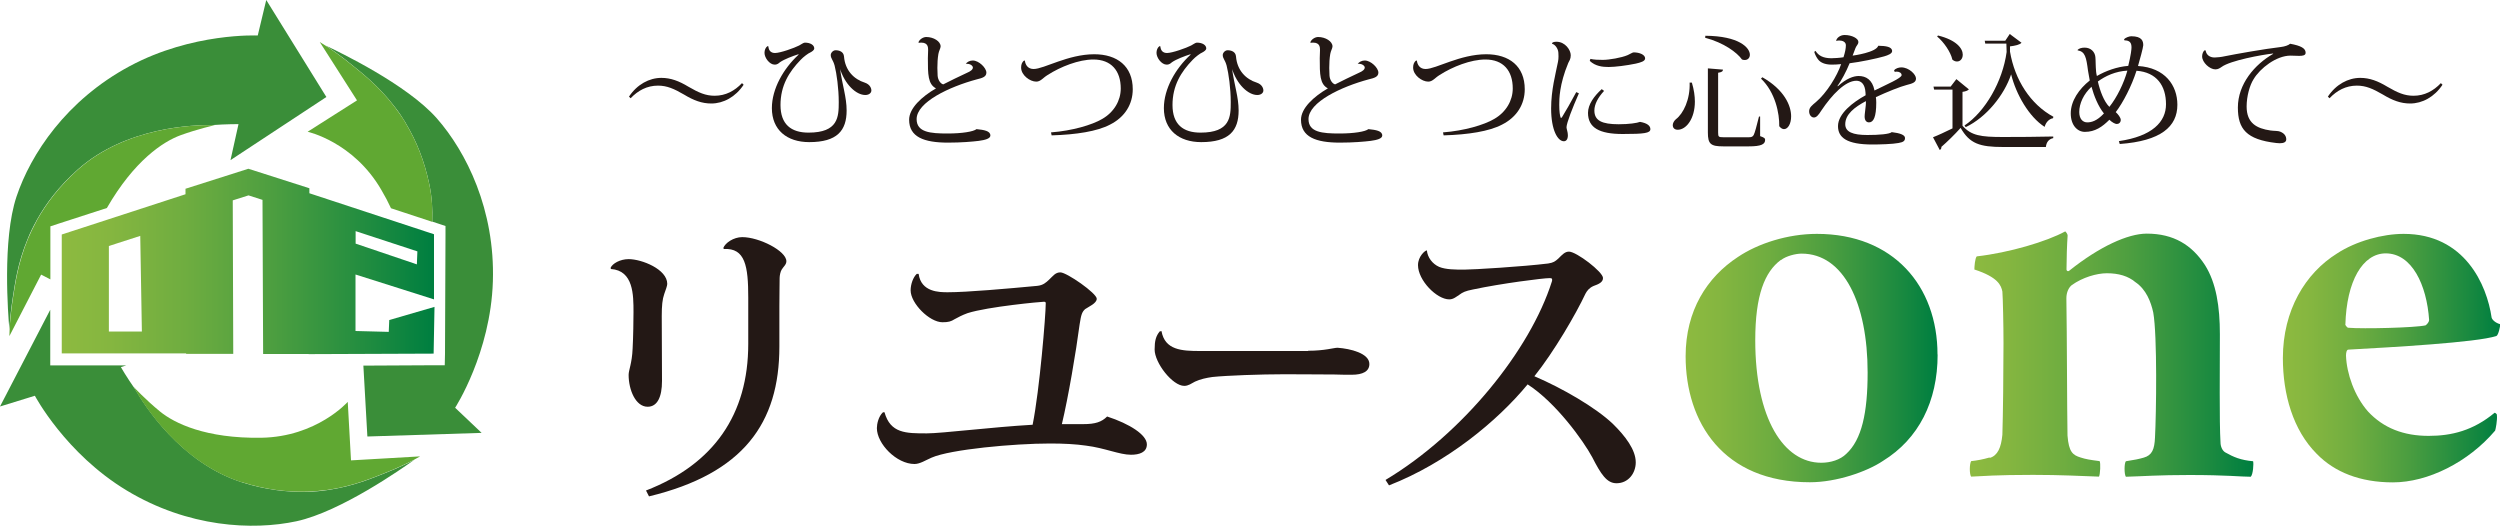 <?xml version="1.0" encoding="UTF-8"?><svg id="_レイヤー_2" xmlns="http://www.w3.org/2000/svg" xmlns:xlink="http://www.w3.org/1999/xlink" viewBox="0 0 200 42.05"><defs><style>.cls-1{fill:none;}.cls-2{fill:#231815;}.cls-3{fill:#3a8e39;}.cls-4{fill:#60a832;}.cls-5{fill:url(#_名称未設定グラデーション_74-4);}.cls-6{fill:url(#_名称未設定グラデーション_74-3);}.cls-7{fill:url(#_名称未設定グラデーション_74-2);}.cls-8{fill:url(#_名称未設定グラデーション_74);}</style><linearGradient id="_名称未設定グラデーション_74" x1="4.94" y1="20.91" x2="34.75" y2="20.91" gradientUnits="userSpaceOnUse"><stop offset="0" stop-color="#8dba40"/><stop offset=".13" stop-color="#85b640"/><stop offset=".33" stop-color="#6fad40"/><stop offset=".57" stop-color="#4c9e40"/><stop offset=".85" stop-color="#1b8a40"/><stop offset=".99" stop-color="#007f40"/></linearGradient><linearGradient id="_名称未設定グラデーション_74-2" x1="134.85" y1="28.65" x2="155.01" y2="28.65" xlink:href="#_名称未設定グラデーション_74"/><linearGradient id="_名称未設定グラデーション_74-3" x1="157.61" y1="28.34" x2="180.27" y2="28.34" xlink:href="#_名称未設定グラデーション_74"/><linearGradient id="_名称未設定グラデーション_74-4" x1="182.64" y1="28.65" x2="200" y2="28.65" xlink:href="#_名称未設定グラデーション_74"/></defs><g id="_レイヤー_1-2"><g><g><polygon class="cls-1" points="14.84 15.12 14.84 15.56 14.84 15.56 14.84 15.12"/><path class="cls-1" d="M31.57,8.55c.3,.39,.6,.82,.88,1.29-.26-.45-.56-.88-.88-1.29Z"/><path class="cls-1" d="M32.46,9.85s.03,.06,.05,.09c-.02-.03-.03-.06-.05-.09Z"/><polygon class="cls-1" points="9.63 20.37 9.63 25.61 10.41 25.61 10.32 20.14 9.63 20.37"/><path class="cls-3" d="M2.22,19.1c.19-.48,.42-.95,.68-1.41,0,0,0,0,0-.01,.02-.03,.03-.06,.05-.09,.73-1.31,1.77-2.69,3.25-4.01,3.88-3.47,9.42-3.59,10.71-3.57,1.29-.09,2.17-.08,2.17-.08l-.64,2.88,7.67-5.05L21.3,0l-.68,2.84s-5.22-.25-10.26,2.46C5.31,8.01,2.46,12.32,1.32,15.73c-1.15,3.44-.67,9.47-.57,10.62,.03-.55,.1-1.48,.28-2.6,.16-.97,.36-2.68,1.19-4.65Z"/><path class="cls-4" d="M4.02,18.11l.64-.21,3.89-1.26c2.19-3.8,4.5-5.31,5.89-5.82,1.4-.51,2.76-.81,2.76-.81,0,0-.1,0-.27,0-1.29-.02-6.83,.1-10.71,3.57-1.48,1.32-2.51,2.7-3.25,4.01-.02,.03-.03,.06-.05,.09,0,0,0,0,0,.01-.26,.48-.49,.95-.68,1.41-.82,1.98-1.03,3.68-1.19,4.65-.18,1.12-.25,2.05-.28,2.6-.02,.34-.02,.54-.02,.54l2.54-4.92,.74,.38v-4.25Z"/><path class="cls-3" d="M35.6,28.32l-.02,.9h-.9s-5.61,.03-5.61,.03l.32,5.67,9.14-.29-2.12-2.01s2.84-4.38,3.02-10.11c.18-5.73-2.12-10.35-4.49-13.05-2.4-2.72-7.86-5.33-8.9-5.82,.46,.3,1.23,.82,2.11,1.55,.76,.62,2.13,1.66,3.43,3.36,.32,.41,.61,.84,.88,1.29,0,0,0,0,0,.01,.02,.03,.04,.06,.05,.09,.77,1.29,1.44,2.88,1.84,4.82,.21,1.01,.27,2.01,.23,2.97l.43,.14,.63,.21v.67"/><path class="cls-4" d="M34.58,17.74c.04-.96-.02-1.96-.23-2.97-.4-1.94-1.07-3.53-1.84-4.82-.02-.03-.03-.06-.05-.09,0,0,0,0,0-.01-.28-.47-.58-.9-.88-1.29-1.3-1.71-2.67-2.74-3.43-3.36-.88-.72-1.65-1.25-2.11-1.55-.29-.19-.46-.29-.46-.29l2.98,4.67-3.95,2.51s3.66,.8,5.89,4.64c.3,.51,.56,1,.78,1.48l3.31,1.09Z"/><path class="cls-3" d="M4.02,29.21v-4.43L0,32.52l2.79-.86s2.44,4.62,7.35,7.58c4.91,2.96,10.07,3.21,13.58,2.46,3.55-.77,8.49-4.25,9.43-4.92-.49,.26-1.32,.67-2.38,1.08-.92,.36-2.49,1.05-4.61,1.35-.51,.08-1.04,.12-1.56,.13,0,0,0,0-.01,0-.03,0-.07,0-.1,0-1.5,.04-3.21-.15-5.11-.75-4.96-1.57-7.89-6.28-8.53-7.39-.74-1.06-1.18-1.83-1.18-1.83l.44-.14H4.02Z"/><path class="cls-4" d="M19.37,38.58c1.89,.6,3.6,.79,5.11,.75,.03,0,.07,0,.1,0,0,0,0,0,.01,0,.55-.02,1.07-.07,1.56-.13,2.12-.3,3.69-.99,4.61-1.35,1.06-.41,1.89-.83,2.38-1.08,.3-.16,.47-.26,.47-.26l-5.53,.32-.26-4.68s-2.48,2.8-6.92,2.87c-4.44,.07-6.95-1.16-8.1-2.1-1.15-.94-2.1-1.96-2.1-1.96,0,0,.05,.09,.13,.24,.64,1.12,3.57,5.82,8.53,7.39Z"/><path class="cls-8" d="M31.14,25.6l-.04,.95-2.66-.07v-4.52l6.28,1.99v-5.21l-9.97-3.28v-.4s-4.88-1.56-4.88-1.56l-5.03,1.6v.44s-9.9,3.22-9.9,3.22v9.51H14.89v.04s3.77,0,3.77,0l-.04-12.28,1.26-.4,1.12,.36,.05,12.33h3.64s0,.01,0,.01l10-.04,.07-3.74-3.61,1.05Zm-2.69-7.11l4.94,1.62-.04,1.04-4.9-1.66v-1ZM8.71,26.52v-6.84l2.51-.81,.13,7.65h-2.64Z"/></g><g><path class="cls-2" d="M52.96,30.48c0,1.27-.37,2.06-1.15,2.06-.96,0-1.52-1.35-1.52-2.55,0-.39,.27-.91,.32-2.11,.05-.88,.07-2.4,.07-2.91,0-1.37,0-3.33-1.81-3.45l-.02-.1c.15-.34,.76-.69,1.44-.69,1.05,0,3.09,.81,3.09,1.98,0,.15-.12,.47-.24,.81-.15,.42-.2,.93-.2,1.76l.02,5.19Zm4.9-10.63c.15-.42,.83-.88,1.52-.88,1.35,0,3.53,1.1,3.53,1.93,0,.27-.24,.44-.37,.66-.1,.15-.17,.47-.17,.69,0,.61-.02,1.1-.02,2.25v3.23c0,6.12-2.89,10.16-10.43,11.98l-.24-.47c5.44-2.11,8.18-6.1,8.18-11.73v-3.7c0-2.52-.24-3.99-1.96-3.89l-.02-.07Z"/><path class="cls-2" d="M86.66,33.93c.96,0,1.47-.17,1.91-.61,1.81,.59,3.18,1.47,3.18,2.23,0,.64-.61,.83-1.27,.83-.93,0-2.08-.54-3.6-.73-.81-.12-1.79-.17-2.87-.17-2.89,0-7.98,.47-9.48,1.13-.47,.2-.93,.51-1.37,.51-1.44,0-3.01-1.62-3.01-2.87,0-.32,.12-.93,.49-1.27h.12c.47,1.69,1.71,1.69,3.38,1.69,1.2,0,5.29-.51,8.47-.69,.56-2.79,1.05-8.79,1.05-9.72,0-.1-.05-.12-.15-.12-.22,0-4.46,.39-6.1,.91-.47,.17-.73,.32-1.05,.49-.27,.17-.47,.24-.96,.24-1.05,0-2.55-1.52-2.55-2.55,0-.49,.2-1.05,.49-1.32h.15c.2,1.47,1.67,1.47,2.33,1.47,1.54,0,4.8-.29,7.15-.51,.49-.05,.71-.27,.95-.49,.34-.32,.51-.59,.91-.59,.51,0,2.91,1.67,2.91,2.11,0,.37-.66,.64-.93,.83-.24,.22-.32,.42-.44,1.22-.29,2.2-.91,5.85-1.42,7.98h1.69Z"/><path class="cls-2" d="M104.65,28.06c1.33,0,2.06-.24,2.35-.24,1.02,.07,2.55,.44,2.55,1.3,0,.59-.53,.86-1.41,.86-.33,0-.92,0-1.37-.02-.78,0-2.37-.02-4-.02-1.88,0-4.66,.1-5.78,.22-.49,.07-.96,.17-1.39,.37-.29,.15-.53,.34-.86,.34-.94,0-2.37-1.84-2.37-2.91,0-.69,.1-1.08,.41-1.45l.14-.02c.27,1.52,1.63,1.59,3.08,1.59h8.66Z"/><path class="cls-2" d="M110.85,38.39c6.17-3.7,11.56-10.38,13.3-15.87,.02-.05,.02-.1,.02-.15,0-.1-.05-.12-.22-.12-.49,0-3.82,.42-6.12,.91-.61,.12-.81,.22-1.08,.42-.24,.15-.47,.37-.81,.37-1,0-2.5-1.52-2.5-2.74,0-.69,.56-1.18,.71-1.18,.05,.56,.44,1.08,.98,1.32,.54,.22,1.3,.22,2.01,.22s4.68-.24,6.71-.49c.44-.07,.56-.17,.81-.39,.34-.34,.54-.56,.86-.56,.59,0,2.72,1.62,2.72,2.11,0,.34-.34,.49-.76,.64-.34,.15-.51,.37-.64,.61-.76,1.62-2.52,4.65-4.09,6.61,2.25,.96,4.9,2.5,6.27,3.8,1,.98,1.84,2.08,1.84,3.09,0,.86-.59,1.67-1.54,1.67-.78,0-1.25-.73-1.94-2.08-.71-1.32-2.91-4.38-5.17-5.83-2.42,2.94-6.49,6.29-11.09,8.08l-.27-.42Z"/></g><g><path class="cls-2" d="M59.49,6.78c-.65,.98-1.62,1.5-2.59,1.5-.75,0-1.41-.25-2.17-.71-.81-.47-1.37-.72-2.09-.72-.88,0-1.6,.39-2.19,1.01l-.13-.13c.65-.98,1.62-1.5,2.59-1.5,.75,0,1.41,.25,2.17,.71,.81,.47,1.37,.72,2.09,.72,.88,0,1.6-.39,2.19-1.01l.13,.13Z"/><path class="cls-2" d="M67.19,5.41c.19,1.4,.54,2.35,.54,3.43,0,1.6-.75,2.53-2.99,2.53-1.79,0-2.99-.98-2.99-2.72,0-1.56,.94-3.18,2.14-4.28l-.02-.03c-.47,.15-1.13,.4-1.46,.63-.1,.07-.19,.2-.44,.2-.4,0-.81-.54-.81-.94,0-.22,.08-.43,.24-.54l.07,.02c.02,.33,.2,.53,.53,.53,.42,0,1.54-.4,1.93-.6,.14-.07,.34-.23,.46-.23,.43,0,.75,.19,.75,.46,0,.14-.17,.25-.32,.33-.14,.05-.55,.35-.77,.59-.93,.96-1.61,2.06-1.61,3.61s.85,2.21,2.24,2.21c2.38,0,2.42-1.26,2.42-2.44,0-1.09-.17-2.3-.33-2.92-.13-.48-.31-.56-.31-.85,0-.17,.18-.38,.39-.38,.3,0,.64,.12,.67,.5,.09,1.11,.79,1.82,1.66,2.09,.42,.14,.53,.45,.53,.63s-.17,.36-.49,.36c-.71,0-1.64-.82-2.05-2.19h-.01Z"/><path class="cls-2" d="M77.27,5.11c.08-.15,.32-.27,.55-.27,.49,0,1.09,.59,1.09,.97,0,.33-.31,.43-.77,.54-2.19,.59-4.81,1.82-4.81,3.18,0,1.06,1.11,1.15,2.48,1.15,1.15,0,2.07-.15,2.31-.35,.6,.06,1.11,.14,1.11,.51,0,.25-.42,.36-.93,.43-.5,.06-1.37,.14-2.46,.14-1.94,0-3.11-.46-3.11-1.83,0-.92,1.01-1.85,2.15-2.51-.65-.34-.65-1.13-.65-2.41,0-.09,.02-.55,.02-.65,0-.21,0-.6-.55-.6-.06,0-.13,0-.2,.02l-.02-.06c.09-.23,.38-.41,.62-.41,.59,0,1.15,.35,1.15,.75,0,.15-.14,.36-.18,.61-.06,.35-.08,.74-.08,1.12,0,.21,.01,.43,.02,.61,.02,.34,.23,.65,.45,.7,.48-.25,1.31-.65,1.89-.92,.31-.13,.48-.27,.48-.43,0-.14-.23-.32-.51-.29l-.04-.04Z"/><path class="cls-2" d="M84.09,10.59c1.69-.13,3.26-.59,4.08-1.07,.96-.55,1.49-1.48,1.49-2.44,0-1.43-.77-2.32-2.19-2.32-1.16,0-2.62,.57-3.66,1.24-.38,.23-.56,.53-.91,.53-.51,0-1.21-.52-1.21-1.12,0-.22,.05-.42,.23-.56h.07c.04,.34,.24,.67,.7,.67,.83,0,2.74-1.18,4.85-1.18,1.83,0,3.08,.95,3.08,2.8,0,1.2-.63,2.23-1.82,2.83-1.03,.54-2.7,.8-4.67,.86l-.05-.24Z"/><path class="cls-2" d="M98.55,5.41c.19,1.4,.54,2.35,.54,3.43,0,1.6-.75,2.53-2.99,2.53-1.79,0-2.99-.98-2.99-2.72,0-1.56,.94-3.18,2.14-4.28l-.02-.03c-.47,.15-1.13,.4-1.46,.63-.1,.07-.19,.2-.44,.2-.4,0-.81-.54-.81-.94,0-.22,.08-.43,.24-.54l.07,.02c.02,.33,.2,.53,.53,.53,.42,0,1.54-.4,1.93-.6,.14-.07,.34-.23,.46-.23,.43,0,.75,.19,.75,.46,0,.14-.17,.25-.32,.33-.14,.05-.55,.35-.77,.59-.93,.96-1.61,2.06-1.61,3.61s.85,2.21,2.24,2.21c2.38,0,2.42-1.26,2.42-2.44,0-1.09-.17-2.3-.33-2.92-.13-.48-.31-.56-.31-.85,0-.17,.18-.38,.39-.38,.3,0,.64,.12,.67,.5,.09,1.11,.79,1.82,1.66,2.09,.42,.14,.53,.45,.53,.63s-.17,.36-.49,.36c-.71,0-1.64-.82-2.05-2.19h-.01Z"/><path class="cls-2" d="M108.63,5.11c.08-.15,.32-.27,.55-.27,.49,0,1.09,.59,1.09,.97,0,.33-.31,.43-.78,.54-2.19,.59-4.81,1.82-4.81,3.18,0,1.06,1.11,1.15,2.48,1.15,1.15,0,2.07-.15,2.31-.35,.6,.06,1.11,.14,1.11,.51,0,.25-.42,.36-.93,.43-.5,.06-1.37,.14-2.46,.14-1.94,0-3.11-.46-3.11-1.83,0-.92,1.01-1.85,2.15-2.51-.65-.34-.65-1.13-.65-2.41,0-.09,.02-.55,.02-.65,0-.21,0-.6-.55-.6-.06,0-.13,0-.2,.02l-.02-.06c.09-.23,.38-.41,.62-.41,.59,0,1.15,.35,1.15,.75,0,.15-.14,.36-.18,.61-.06,.35-.08,.74-.08,1.12,0,.21,.01,.43,.02,.61,.02,.34,.23,.65,.45,.7,.48-.25,1.31-.65,1.89-.92,.31-.13,.48-.27,.48-.43,0-.14-.23-.32-.51-.29l-.04-.04Z"/><path class="cls-2" d="M115.45,10.59c1.69-.13,3.26-.59,4.08-1.07,.96-.55,1.49-1.48,1.49-2.44,0-1.43-.76-2.32-2.19-2.32-1.16,0-2.62,.57-3.66,1.24-.38,.23-.56,.53-.91,.53-.51,0-1.21-.52-1.21-1.12,0-.22,.05-.42,.23-.56h.07c.04,.34,.24,.67,.7,.67,.83,0,2.74-1.18,4.85-1.18,1.83,0,3.08,.95,3.08,2.8,0,1.2-.63,2.23-1.82,2.83-1.03,.54-2.7,.8-4.67,.86l-.05-.24Z"/><path class="cls-2" d="M126.31,7.47c-.51,1.15-.98,2.36-.99,2.71,0,.14,.11,.38,.11,.64,0,.36-.16,.48-.32,.48-.49,0-1.02-.88-1.02-2.62,0-1.49,.36-2.77,.55-3.74,.03-.14,.04-.29,.04-.43,0-.1-.01-.19-.01-.29-.02-.36-.3-.69-.5-.71v-.07c.06-.08,.21-.1,.35-.1,.7,0,1.14,.67,1.14,1.08,0,.31-.12,.45-.2,.62-.72,1.73-.72,2.9-.72,3.34,0,.53,.05,.89,.12,1.05l.08-.02c.21-.33,.83-1.41,1.16-2.04l.2,.09Zm2.01-.19c-.48,.52-.77,1.06-.77,1.56,0,.81,.6,1.1,1.95,1.1,.83,0,1.47-.1,1.7-.19,.59,.1,.83,.32,.83,.58,0,.32-.48,.39-2.22,.39-1.86,0-2.77-.5-2.77-1.69,0-.67,.48-1.34,1.1-1.9l.19,.15Zm-1.1-2.57c.29,.07,.69,.08,1,.08,.51,0,1.5-.17,1.99-.38,.17-.07,.39-.22,.48-.22,.48,0,.92,.19,.92,.48,0,.23-.36,.33-.75,.42-.72,.15-1.66,.27-2.17,.27-.48,0-1.06-.06-1.51-.49l.05-.15Z"/><path class="cls-2" d="M135.35,6.61c.17,.57,.24,1.08,.24,1.52,0,1.36-.69,2.25-1.37,2.25-.31,0-.4-.21-.4-.36,0-.17,.1-.35,.25-.48,.6-.45,1.15-1.59,1.1-2.93h.16Zm1.08-3.75c2.7,.02,3.56,.96,3.56,1.52,0,.24-.16,.42-.41,.42-.07,0-.14-.01-.22-.04-.4-.56-1.44-1.34-2.95-1.74l.02-.15Zm.2,2.61l1.21,.1c-.02,.14-.08,.2-.39,.25v4.78c0,.35,.04,.38,.43,.38h2.02c.18,0,.3-.02,.39-.17,.09-.15,.25-.77,.43-1.49h.09v1.57c.34,.12,.4,.17,.4,.3,0,.35-.31,.52-1.32,.52h-2.02c-1.02,0-1.24-.19-1.24-1.11V5.48Zm4.36,.71c1.75,1,2.3,2.26,2.3,3.13,0,.6-.26,1.02-.57,1.02-.12,0-.25-.07-.38-.23,.02-1.02-.31-2.71-1.46-3.81l.1-.1Z"/><path class="cls-2" d="M151.53,5.63c.09-.15,.37-.24,.57-.24,.62,0,1.18,.57,1.18,.89s-.29,.4-.75,.52c-.49,.12-1.61,.57-2.46,.97,.02,.12,.03,.3,.03,.44,0,1.15-.22,1.58-.58,1.58-.21,0-.35-.16-.35-.47,0-.05,0-.11,.01-.17,.09-.76,.1-.85,.09-1.06-.9,.48-1.65,1.05-1.65,1.85,0,.62,.61,.86,1.77,.86,.94,0,1.77-.07,1.95-.23,.66,.08,1.06,.22,1.06,.47,0,.22-.11,.33-.52,.4-.45,.09-1.53,.12-2.09,.12-2.04,0-2.75-.55-2.75-1.47,0-1,1.19-1.91,2.21-2.47,0-.07-.01-.14-.01-.21-.04-.7-.36-.95-.73-.95-.88,0-1.95,1.11-2.8,2.38-.24,.38-.4,.56-.6,.56-.18,0-.38-.18-.38-.5,0-.3,.23-.47,.55-.74,.85-.72,1.69-2.08,2.01-3.03-.26,.03-.58,.04-.76,.04-.57,0-.91-.19-1.07-.4-.12-.14-.26-.4-.32-.62l.1-.08c.25,.39,.61,.58,1.25,.59,.23,0,.7-.03,.99-.08,.13-.41,.19-.71,.19-.96,0-.27-.27-.38-.53-.38-.08,0-.16,.01-.23,.03h-.02c.03-.22,.31-.47,.68-.47,.59,0,1.1,.28,1.1,.55,0,.21-.15,.28-.23,.49-.07,.18-.15,.42-.23,.61,.09-.01,1.89-.26,2.05-.79,.61,.01,1.11,.08,1.11,.43,0,.2-.33,.33-.64,.42-.63,.18-1.92,.45-2.76,.55-.29,.71-.67,1.4-.98,1.83h.05c.67-.61,1.24-.81,1.65-.81,.58,0,1.1,.29,1.27,1.16,1-.5,2.17-.99,2.17-1.23,0-.17-.18-.28-.4-.28-.05,0-.1,.01-.15,.02l-.05-.1Z"/><path class="cls-2" d="M157.51,7.15c-.07,.08-.22,.16-.51,.2v2.71c.7,.79,1.46,.9,3.24,.9,1.18,0,2.78-.01,4.02-.04v.13c-.35,.07-.55,.32-.59,.71h-3.42c-1.88,0-2.68-.27-3.4-1.53-.44,.5-1.11,1.15-1.54,1.52,.01,.13-.04,.2-.13,.25l-.54-1.02c.39-.15,.99-.43,1.56-.71v-3.1h-1.47l-.05-.24h1.37l.46-.6,1,.82Zm-2.47-4.31c1.5,.37,1.98,1.05,1.98,1.53,0,.33-.2,.55-.46,.55-.12,0-.24-.04-.37-.15-.14-.62-.69-1.41-1.22-1.85l.07-.08Zm9.19,6.62c-.31,.06-.56,.32-.66,.69-1.26-.81-2.28-2.6-2.68-4.2-.56,1.67-1.98,3.43-3.63,4.22l-.1-.13c1.66-1.11,3.05-3.52,3.37-5.88l-.02-.67h-1.69l-.04-.23h1.64l.36-.54,.94,.7c-.14,.16-.51,.24-.92,.29v.42c.38,2.26,1.64,4.22,3.47,5.21l-.03,.13Z"/><path class="cls-2" d="M169.92,3.14c.13-.14,.43-.24,.58-.24,.87,0,.96,.4,.96,.72,0,.16-.3,1.26-.42,1.66,2.16,.13,3.15,1.55,3.15,3.1,0,1.76-1.33,2.9-4.61,3.14l-.07-.23c2.67-.39,3.77-1.54,3.77-2.95,0-1.49-.75-2.56-2.36-2.68-.39,1.22-1.07,2.54-1.66,3.31,.18,.16,.4,.44,.4,.62,0,.22-.16,.33-.32,.33-.12,0-.38-.13-.59-.34-.56,.56-1.14,.97-1.96,.97-.6,0-1.13-.53-1.13-1.48,0-1,.67-1.96,1.52-2.63-.05-.24-.1-.54-.14-.79-.14-1.07-.23-1.52-.82-1.62l-.02-.03c.11-.13,.34-.19,.57-.19,.5,0,.82,.34,.86,.75,.03,.29,.01,.67,.06,1.19,.01,.09,.03,.21,.06,.33,.71-.41,1.61-.74,2.51-.81,.22-.9,.26-1.34,.26-1.48,0-.38-.15-.56-.56-.56l-.04-.1Zm-1.61,5.93c-.46-.57-.79-1.4-.99-2.13-.63,.58-.98,1.34-.98,2.02,0,.55,.28,.83,.64,.83,.33,0,.77-.11,1.33-.71Zm-.48-2.55c.16,.72,.48,1.6,.92,2.03,.6-.75,1.16-1.89,1.44-2.9-.94,.05-1.75,.42-2.36,.87Z"/><path class="cls-2" d="M176.45,4.03c.05,.37,.34,.57,.72,.57,.18,0,.55-.04,.81-.1,.83-.17,3.19-.59,4.49-.74,.32-.04,.61-.14,.74-.26,.88,.16,1.24,.37,1.24,.72,0,.21-.22,.25-.52,.25-.21,0-.46-.02-.69-.02-1.14,0-2.44,1.02-2.95,1.88-.31,.48-.56,1.37-.56,2.19,0,1.33,.8,1.76,1.92,1.92,.28,.04,.61,.02,.76,.09,.36,.14,.49,.38,.49,.62,0,.21-.19,.31-.52,.31-.08,0-.17-.01-.28-.02-2.39-.28-3.07-1.12-3.07-2.84,0-1.88,1.34-3.44,2.82-4.29v-.03c-.91,.1-3.43,.56-4.13,1.08-.13,.09-.28,.19-.49,.19-.45,0-1.06-.55-1.06-1.04,0-.2,.08-.38,.18-.48h.08Z"/><path class="cls-2" d="M195.4,6.78c-.65,.98-1.62,1.5-2.59,1.5-.75,0-1.41-.25-2.17-.71-.81-.47-1.37-.72-2.09-.72-.88,0-1.6,.39-2.19,1.01l-.13-.13c.65-.98,1.62-1.5,2.59-1.5,.75,0,1.41,.25,2.17,.71,.81,.47,1.37,.72,2.09,.72,.88,0,1.6-.39,2.19-1.01l.13,.13Z"/></g><g><path class="cls-7" d="M155.01,28.36c0,3.76-1.52,6.75-4.37,8.51-1.28,.86-3.71,1.71-5.85,1.71-6.94,0-9.94-4.8-9.94-10.08,0-3.66,1.71-6.32,4.18-7.94,1.62-1.09,3.99-1.85,6.32-1.85,6.13,0,9.65,4.18,9.65,9.65Zm-12.55-7.56c-1.28,.95-2.04,2.81-2.04,6.42,0,6.28,2.28,9.8,5.28,9.8,.76,0,1.52-.24,2-.71,1.24-1.14,1.71-3.28,1.71-6.51,0-5.52-1.9-9.51-5.28-9.51-.48,0-1.24,.19-1.66,.52Z"/><path class="cls-6" d="M159.19,36.63c.62-.19,.9-.81,1-1.85,.05-1.47,.09-5.18,.09-7.32,0-1.47-.05-3.66-.09-4.14-.1-.48-.33-1.14-2.24-1.76,0-.24,.05-.9,.19-1.05,2.57-.29,5.61-1.19,7.08-2,.1,.09,.19,.24,.19,.33-.05,.67-.09,1.9-.09,2.71,0,.14,.14,.19,.24,.09,2.38-1.9,4.66-2.95,6.18-2.95,2.14,0,3.61,.9,4.66,2.52,.9,1.43,1.19,3.33,1.19,5.52,0,2.57-.05,7.08,.05,8.65,0,.33,.14,.67,.38,.81,.67,.38,1.24,.62,2.23,.71,.05,.19,0,1.05-.19,1.24-.76,0-1.95-.14-4.9-.14-2.52,0-3.66,.1-5.09,.14-.14-.19-.14-1.09,0-1.24,.67-.1,1.09-.19,1.43-.29,.67-.19,.86-.67,.9-1.62,.1-1.85,.19-8.13-.14-9.99-.19-.86-.57-1.85-1.43-2.43-.57-.48-1.33-.71-2.28-.71-.81,0-1.95,.33-2.81,.95-.24,.19-.43,.57-.43,1.05,.05,3.09,.05,8.7,.09,10.98,.1,1.33,.43,1.57,1.05,1.76,.43,.14,.76,.19,1.52,.29,.09,.14,.05,1.05-.05,1.24-1.47-.05-3.04-.14-5.28-.14-2.95,0-4.04,.1-4.95,.14-.14-.19-.14-1,0-1.24,.48-.05,.95-.14,1.47-.29Z"/><path class="cls-5" d="M199.75,33.21c.05,.38-.1,1.14-.14,1.24-2.14,2.52-5.37,4.14-8.18,4.14-2.61,0-4.66-.81-6.09-2.28-1.9-1.9-2.71-4.76-2.71-7.66,0-3.85,1.81-6.8,4.33-8.37,1.52-1,3.66-1.57,5.33-1.57,4.9,0,6.66,4.09,7.04,6.7,.05,.19,.33,.43,.67,.52,.05,.14-.14,.9-.29,.95-1.57,.52-8.42,.9-11.84,1.09-.14,0-.19,.24-.19,.48,.05,1.43,.67,3.23,1.76,4.47,1.24,1.33,2.85,1.95,4.85,1.95,1.85,0,3.57-.43,5.28-1.85,.05,0,.19,.1,.19,.19Zm-12.13-7.23s.14,.24,.24,.24c1.19,.1,5.33,0,6.18-.19,.14-.09,.29-.29,.29-.43-.19-2.81-1.38-5.33-3.47-5.33-1.85,0-3.14,2.23-3.23,5.71Z"/></g></g></g></svg>